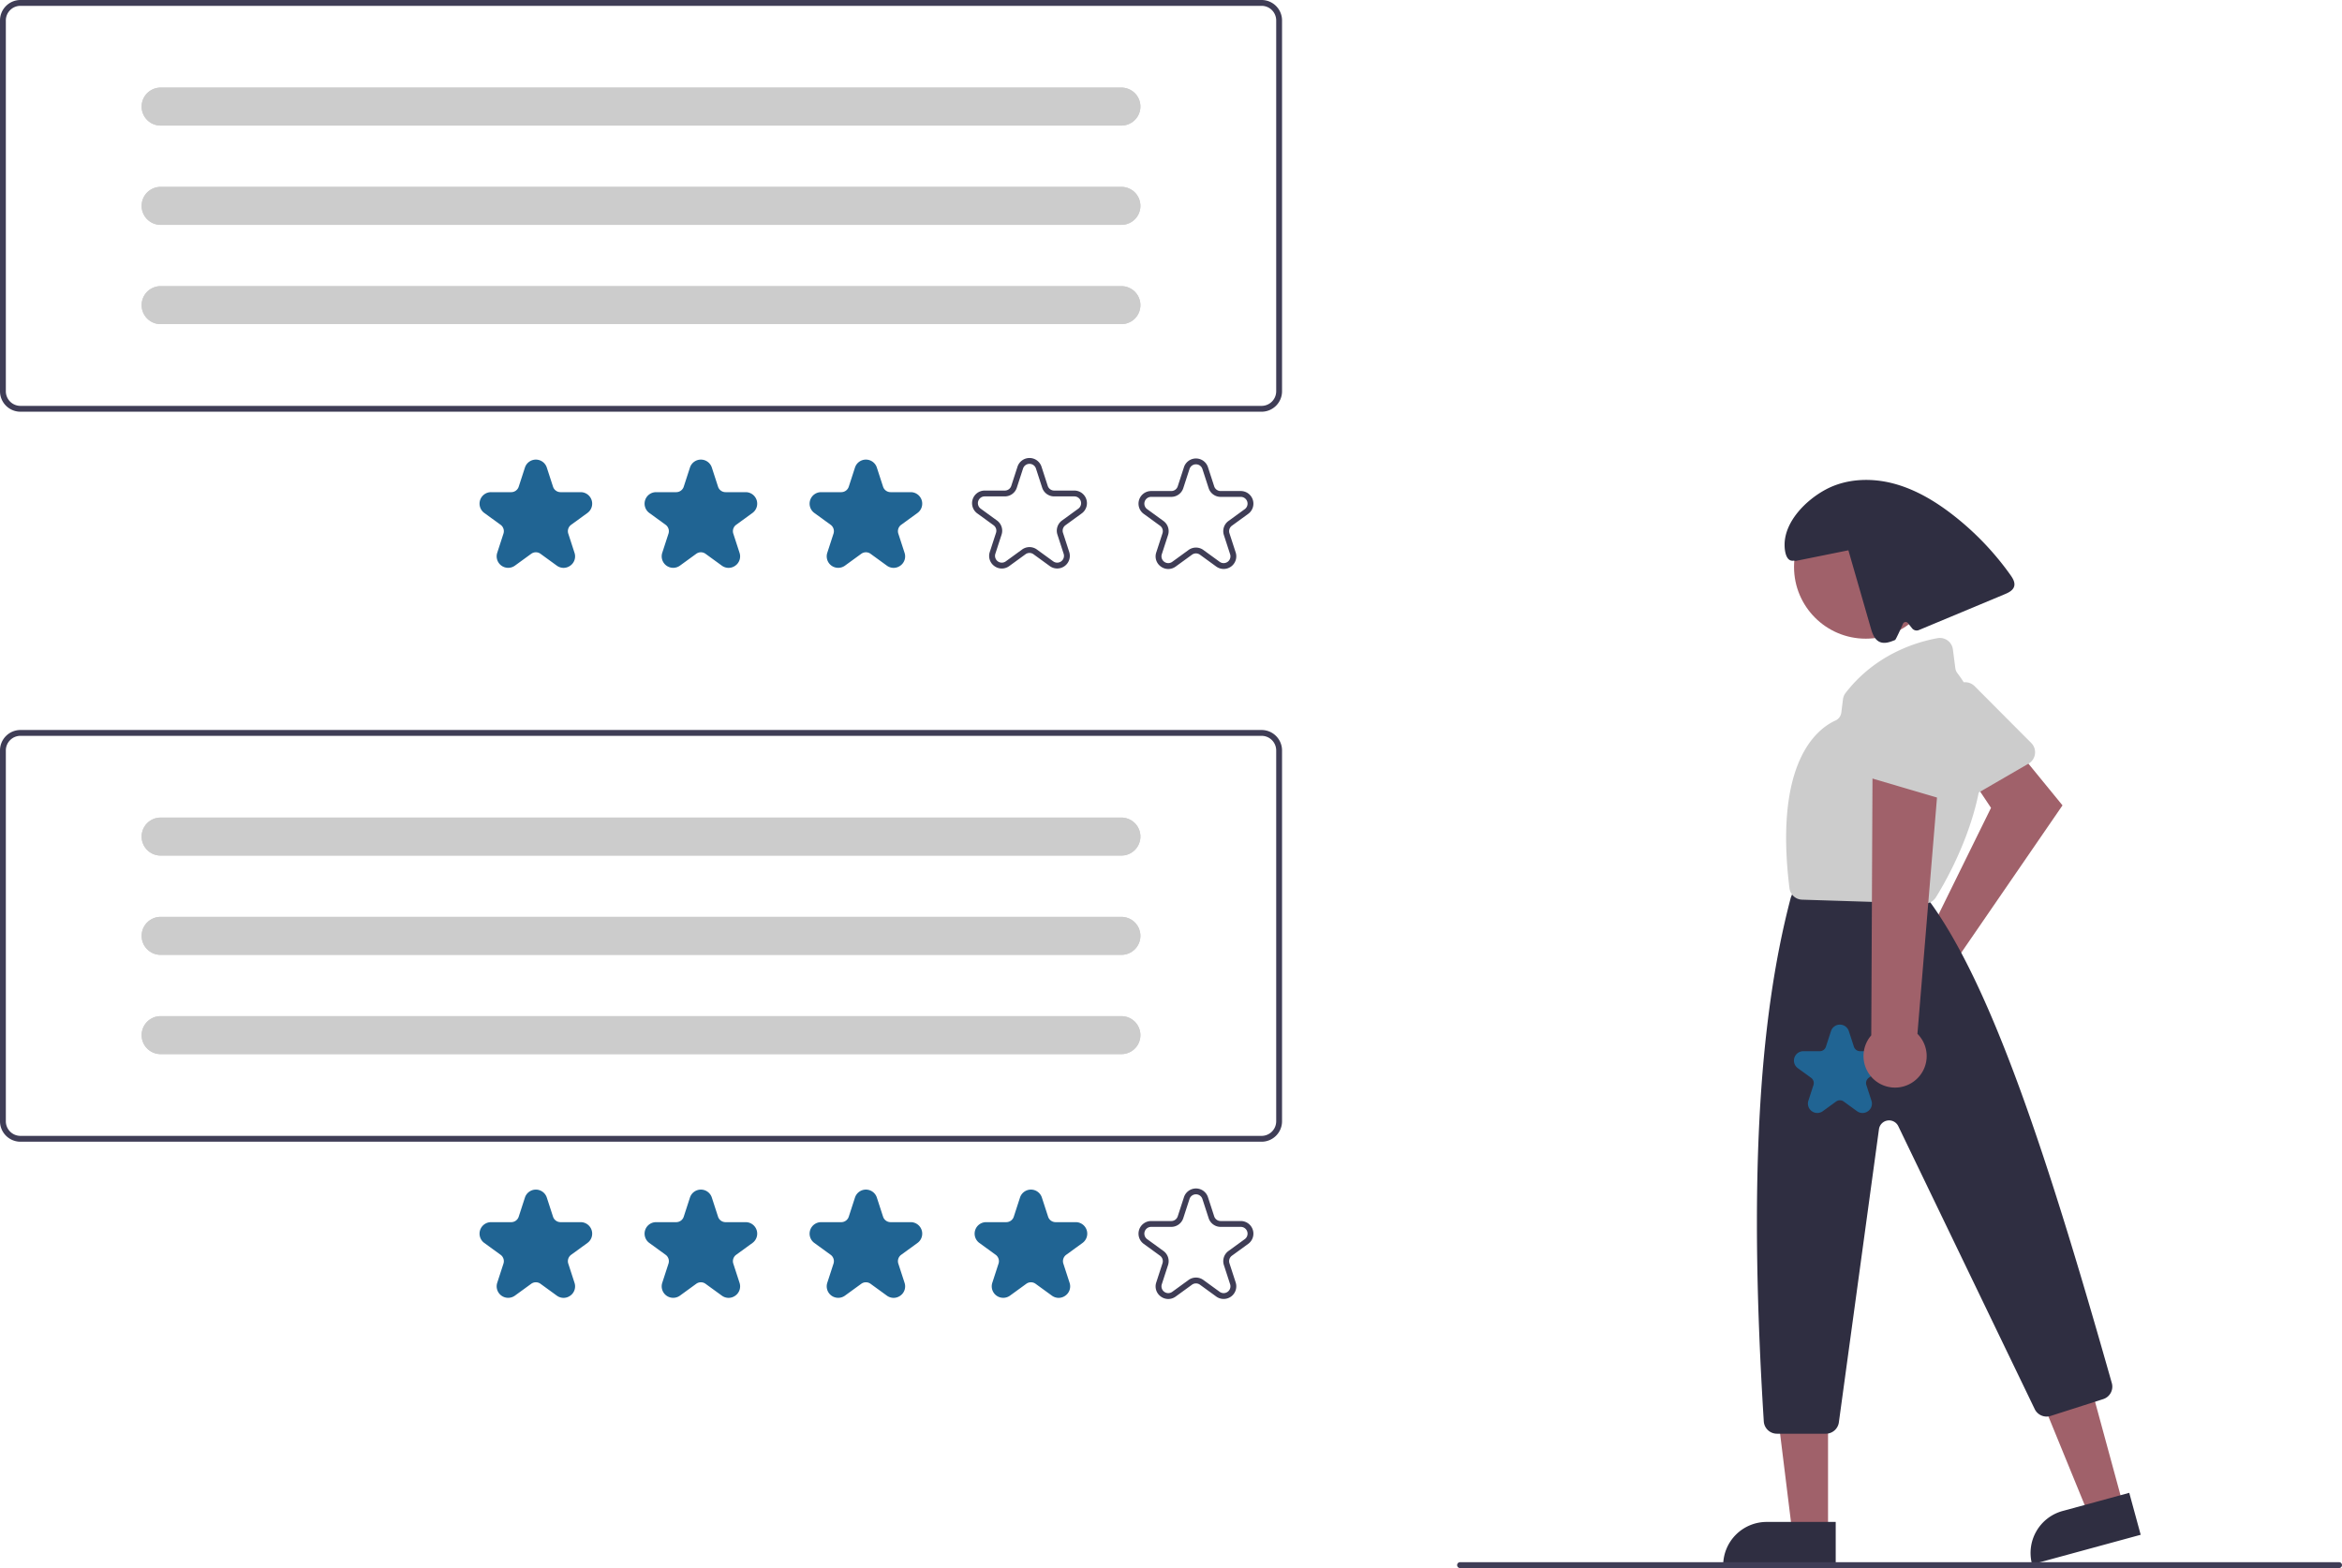<svg height="537" viewBox="0 0 801.953 537" width="801.953" xmlns="http://www.w3.org/2000/svg"><path d="M857.273 503.003a10.527 10.527 0 0 1 1.621-.347l21.899-44.496-6.686-10.023 13.807-12.067 17.357 21.24-35.351 51.448a10.496 10.496 0 1 1 -12.648-5.755Z" fill="#a0616a" transform="matrix(1 0 0 1 -199.024 -181.5)"/><path d="M894.656 442.218a4.514 4.514 0 0 1 -1.016.801l-22.406 12.989a4.499 4.499 0 0 1 -6.324-1.968l-10.897-23.023a4.476 4.476 0 0 1 1.537-5.645l13.889-9.448a4.502 4.502 0 0 1 5.718.544L894.57 435.949a4.504 4.504 0 0 1 .086 6.269Z" fill="#cccccc" transform="matrix(1 0 0 1 -199.024 -181.5)"/><path d="M727.092 515.689 715.262 518.908 697.217 474.811 714.677 470.06 727.092 515.689Z" fill="#a0616a"/><path d="M906.717 697.917h23.644a0 0 0 0 1 0 0v14.887a0 0 0 0 1 0 0H891.83a0 0 0 0 1 0 0v0A14.887 14.887 0 0 1 906.717 697.917Z" fill="#2f2e41" transform="matrix(.965 -.263 .263 .965 -352.247 82.439)"/><path d="M625.961 524.716 613.702 524.715 607.869 477.427 625.963 477.428 625.961 524.716Z" fill="#a0616a"/><path d="M604.944 521.212h23.644a0 0 0 0 1 0 0v14.887a0 0 0 0 1 0 0H590.057a0 0 0 0 1 0 0v0A14.887 14.887 0 0 1 604.944 521.212Z" fill="#2f2e41"/><circle cx="638.878" cy="194.165" fill="#a0616a" r="24.561"/><g transform="matrix(1 0 0 1 -199.024 -181.5)"><path d="M824.234 672.5H807.481a4.513 4.513 0 0 1 -4.496-4.223c-4.992-79.361-2.072-136.289 9.19-179.153a4.678 4.678 0 0 1 .182-.552l.897-2.243a4.479 4.479 0 0 1 4.178-2.829h34.452a4.493 4.493 0 0 1 3.417 1.571l4.679 5.46c.091.106.177.215.259.329 21.101 29.426 40.011 86.954 61.912 164.278a4.485 4.485 0 0 1 -2.958 5.517L901.189 666.417a4.524 4.524 0 0 1 -5.425-2.332l-46.723-96.907a3.5 3.5 0 0 0 -6.62 1.046l-13.728 100.386A4.517 4.517 0 0 1 824.234 672.5Z" fill="#2f2e41"/><path d="M858.092 490.931c-.047 0-.094-.001-.141-.002l-41.848-1.321a4.485 4.485 0 0 1 -4.329-3.954c-5.305-42.941 9.244-54.445 15.746-57.397a3.46 3.46 0 0 0 2.012-2.743l.562-4.501a4.484 4.484 0 0 1 .889-2.186c10.194-13.205 24.113-17.434 31.503-18.778a4.493 4.493 0 0 1 5.251 3.85l.843 6.463a3.56 3.56 0 0 0 .713 1.691c21.259 27.792-2.425 68.827-7.388 76.771h0A4.508 4.508 0 0 1 858.092 490.931Z" fill="#cccccc"/><path d="M887.455 378.43A97.753 97.753 0 0 0 867.95 358.01c-6.198-4.841-13.098-8.978-20.709-10.956-7.612-1.979-16.019-1.642-22.963 2.049-6.945 3.691-14.125 11.025-14.169 18.889-.014 2.527.629 5.945 3.117 5.508l.72.095q9.004-1.819 18.007-3.637 3.835 13.308 7.669 26.616c.539 1.87 1.262 3.961 3.037 4.758 1.672.751 3.604.043 5.296-.663.278-.116 2.668-5.482 2.668-5.482a1 1 0 0 1 1.723-.288l1.42 1.775a2 2 0 0 0 2.332.596q14.683-6.129 29.366-12.259c1.353-.565 2.865-1.302 3.257-2.715C889.095 380.944 888.267 379.576 887.455 378.43Z" fill="#2f2e41"/><path d="M999.976 718.5h-301a1 1 0 0 1 0-2h301a1 1 0 0 1 0 2Z" fill="#3f3d56"/><path d="M836.793 562.664a3.203 3.203 0 0 1 -1.889-.625l-4.552-3.307a2.206 2.206 0 0 0 -2.602 0l-4.552 3.307a3.213 3.213 0 0 1 -4.945-3.592l1.739-5.351a2.207 2.207 0 0 0 -.804-2.475l-4.552-3.308a3.213 3.213 0 0 1 1.889-5.813h5.626a2.208 2.208 0 0 0 2.105-1.529l1.739-5.351a3.213 3.213 0 0 1 6.112 0l1.739 5.351a2.208 2.208 0 0 0 2.105 1.529h5.626a3.213 3.213 0 0 1 1.889 5.813l-4.552 3.307a2.208 2.208 0 0 0 -.804 2.475l1.739 5.351a3.165 3.165 0 0 1 -1.167 3.592A3.203 3.203 0 0 1 836.793 562.664Z" fill="#206493"/><path d="M854.189 551.966a10.743 10.743 0 0 0 1.406-16.412l7.773-93.871-23.144 3.184-.44 91.205a10.801 10.801 0 0 0 14.405 15.895Z" fill="#a0616a"/><path d="M864.881 455.199a4.514 4.514 0 0 1 -1.281-.186l-24.846-7.308a4.499 4.499 0 0 1 -2.927-5.941l9.195-23.754a4.476 4.476 0 0 1 5.153-2.771l16.415 3.568a4.502 4.502 0 0 1 3.542 4.521l-.764 27.492a4.504 4.504 0 0 1 -4.488 4.378Z" fill="#cccccc"/><path d="M631.024 572.5H206.024a7.008 7.008 0 0 1 -7-7v-127a7.008 7.008 0 0 1 7-7H631.024a7.008 7.008 0 0 1 7 7v127A7.008 7.008 0 0 1 631.024 572.5Zm-425-139a5.006 5.006 0 0 0 -5 5v127a5.006 5.006 0 0 0 5 5H631.024a5.006 5.006 0 0 0 5-5v-127a5.006 5.006 0 0 0 -5-5Z" fill="#3f3d56"/><path d="M391.999 625.975a3.925 3.925 0 0 1 -2.314-.766l-5.576-4.051a2.702 2.702 0 0 0 -3.187 0l-5.576 4.051a3.937 3.937 0 0 1 -6.058-4.401l2.13-6.555a2.705 2.705 0 0 0 -.985-3.032l-5.576-4.051a3.936 3.936 0 0 1 2.314-7.121h6.893a2.705 2.705 0 0 0 2.579-1.873l2.13-6.555a3.937 3.937 0 0 1 7.488 0l2.13 6.555a2.705 2.705 0 0 0 2.579 1.873h6.893a3.937 3.937 0 0 1 2.314 7.121l-5.576 4.051a2.705 2.705 0 0 0 -.985 3.032l2.13 6.555a3.877 3.877 0 0 1 -1.43 4.401A3.924 3.924 0 0 1 391.999 625.975Z" fill="#206493"/><path d="M448.507 625.975a3.925 3.925 0 0 1 -2.314-.766l-5.576-4.051a2.702 2.702 0 0 0 -3.187 0l-5.576 4.051a3.937 3.937 0 0 1 -6.058-4.401l2.13-6.555a2.705 2.705 0 0 0 -.985-3.032l-5.576-4.051a3.937 3.937 0 0 1 2.314-7.121h6.893a2.705 2.705 0 0 0 2.579-1.873l2.13-6.555a3.936 3.936 0 0 1 7.488 0l2.13 6.555a2.705 2.705 0 0 0 2.579 1.873h6.893a3.937 3.937 0 0 1 2.314 7.121l-5.576 4.051a2.705 2.705 0 0 0 -.985 3.032l2.13 6.555a3.877 3.877 0 0 1 -1.43 4.401A3.924 3.924 0 0 1 448.507 625.975Z" fill="#206493"/><path d="M505.016 625.975a3.924 3.924 0 0 1 -2.314-.766l-5.576-4.051a2.708 2.708 0 0 0 -3.188 0l-5.576 4.051a3.936 3.936 0 0 1 -6.058-4.401l2.13-6.555a2.705 2.705 0 0 0 -.985-3.032l-5.576-4.051a3.937 3.937 0 0 1 2.314-7.121h6.893a2.705 2.705 0 0 0 2.579-1.873l2.13-6.555a3.936 3.936 0 0 1 7.488 0l2.13 6.555a2.705 2.705 0 0 0 2.579 1.873h6.893a3.937 3.937 0 0 1 2.314 7.121l-5.576 4.051a2.705 2.705 0 0 0 -.985 3.032l2.13 6.555a3.878 3.878 0 0 1 -1.43 4.401A3.925 3.925 0 0 1 505.016 625.975Z" fill="#206493"/><path d="M561.524 625.975a3.925 3.925 0 0 1 -2.314-.766l-5.576-4.051a2.702 2.702 0 0 0 -3.187 0L544.87 625.209a3.937 3.937 0 0 1 -6.058-4.401l2.13-6.555a2.704 2.704 0 0 0 -.985-3.032l-5.576-4.052a3.937 3.937 0 0 1 2.314-7.121h6.893a2.705 2.705 0 0 0 2.579-1.873l2.13-6.555a3.936 3.936 0 0 1 7.488 0l2.13 6.555a2.705 2.705 0 0 0 2.579 1.873h6.893a3.937 3.937 0 0 1 2.314 7.121l-5.576 4.051a2.705 2.705 0 0 0 -.985 3.032l2.13 6.555A3.877 3.877 0 0 1 563.838 625.209 3.924 3.924 0 0 1 561.524 625.975Z" fill="#206493"/><path d="M599.065 626.364a4.313 4.313 0 0 1 -2.541-.841 4.261 4.261 0 0 1 -1.571-4.835l2.13-6.555a2.319 2.319 0 0 0 -.844-2.598l-5.577-4.052a4.324 4.324 0 0 1 2.542-7.822H600.096a2.318 2.318 0 0 0 2.21-1.606l2.13-6.555a4.324 4.324 0 0 1 8.225 0l2.13 6.555a2.318 2.318 0 0 0 2.21 1.606h6.893a4.324 4.324 0 0 1 2.542 7.822l-5.576 4.052a2.318 2.318 0 0 0 -.844 2.598l2.13 6.555a4.324 4.324 0 0 1 -6.654 4.834l-5.576-4.051a2.318 2.318 0 0 0 -2.732 0l-5.576 4.051A4.31 4.31 0 0 1 599.065 626.364Zm9.484-7.339a4.315 4.315 0 0 1 2.541.828l5.576 4.051a2.324 2.324 0 0 0 3.576-2.598l-2.13-6.555a4.313 4.313 0 0 1 1.571-4.834l5.576-4.052a2.324 2.324 0 0 0 -1.366-4.204h-6.893a4.313 4.313 0 0 1 -4.112-2.988l-2.13-6.555a2.324 2.324 0 0 0 -4.421 0l-2.13 6.555a4.312 4.312 0 0 1 -4.112 2.988h-6.893a2.324 2.324 0 0 0 -1.366 4.204l5.577 4.052a4.314 4.314 0 0 1 1.571 4.834l-2.13 6.555a2.324 2.324 0 0 0 3.576 2.598l5.577-4.051A4.317 4.317 0 0 1 608.549 619.025Z" fill="#3f3d56"/><path d="M254.024 461.5a6.5 6.5 0 0 0 0 13h329a6.5 6.5 0 1 0 0-13Z" fill="#cccccc"/><path d="M254.024 495.5a6.5 6.5 0 0 0 0 13h329a6.5 6.5 0 1 0 0-13Z" fill="#cccccc"/><path d="M254.024 529.5a6.5 6.5 0 0 0 0 13h329a6.5 6.5 0 1 0 0-13Z" fill="#cccccc"/><path d="M254.024 461.5a6.5 6.5 0 0 0 0 13h329a6.5 6.5 0 1 0 0-13Z" fill="#cccccc"/><path d="M254.024 495.5a6.5 6.5 0 0 0 0 13h329a6.5 6.5 0 1 0 0-13Z" fill="#cccccc"/><path d="M254.024 529.5a6.5 6.5 0 0 0 0 13h329a6.5 6.5 0 1 0 0-13Z" fill="#cccccc"/><path d="M631.024 322.5H206.024a7.008 7.008 0 0 1 -7-7v-127a7.008 7.008 0 0 1 7-7H631.024a7.008 7.008 0 0 1 7 7v127A7.008 7.008 0 0 1 631.024 322.5Zm-425-139a5.006 5.006 0 0 0 -5 5v127a5.006 5.006 0 0 0 5 5H631.024a5.006 5.006 0 0 0 5-5v-127a5.006 5.006 0 0 0 -5-5Z" fill="#3f3d56"/><path d="M391.999 375.975a3.925 3.925 0 0 1 -2.314-.766l-5.576-4.051a2.702 2.702 0 0 0 -3.187 0l-5.576 4.051a3.937 3.937 0 0 1 -6.058-4.401l2.13-6.555a2.705 2.705 0 0 0 -.985-3.032l-5.576-4.051a3.936 3.936 0 0 1 2.314-7.121h6.893a2.705 2.705 0 0 0 2.579-1.873l2.13-6.555a3.937 3.937 0 0 1 7.488 0l2.13 6.555a2.705 2.705 0 0 0 2.579 1.873h6.893a3.937 3.937 0 0 1 2.314 7.121l-5.576 4.051a2.705 2.705 0 0 0 -.985 3.032l2.13 6.555a3.877 3.877 0 0 1 -1.43 4.401A3.924 3.924 0 0 1 391.999 375.975Z" fill="#206493"/><path d="M448.507 375.975a3.925 3.925 0 0 1 -2.314-.766l-5.576-4.051a2.702 2.702 0 0 0 -3.187 0l-5.576 4.051a3.937 3.937 0 0 1 -6.058-4.401l2.13-6.555a2.705 2.705 0 0 0 -.985-3.032l-5.576-4.051a3.937 3.937 0 0 1 2.314-7.121h6.893a2.705 2.705 0 0 0 2.579-1.873l2.13-6.555a3.936 3.936 0 0 1 7.488 0l2.13 6.555a2.705 2.705 0 0 0 2.579 1.873h6.893a3.937 3.937 0 0 1 2.314 7.121l-5.576 4.051a2.705 2.705 0 0 0 -.985 3.032l2.13 6.555a3.877 3.877 0 0 1 -1.43 4.401A3.924 3.924 0 0 1 448.507 375.975Z" fill="#206493"/><path d="M505.016 375.975a3.924 3.924 0 0 1 -2.314-.766l-5.576-4.051a2.708 2.708 0 0 0 -3.188 0l-5.576 4.051a3.936 3.936 0 0 1 -6.058-4.401l2.13-6.555a2.705 2.705 0 0 0 -.985-3.032l-5.576-4.051a3.937 3.937 0 0 1 2.314-7.121h6.893a2.705 2.705 0 0 0 2.579-1.873l2.13-6.555a3.936 3.936 0 0 1 7.488 0l2.13 6.555a2.705 2.705 0 0 0 2.579 1.873h6.893a3.937 3.937 0 0 1 2.314 7.121l-5.576 4.051a2.705 2.705 0 0 0 -.985 3.032l2.13 6.555a3.878 3.878 0 0 1 -1.43 4.401A3.925 3.925 0 0 1 505.016 375.975Z" fill="#206493"/><path d="M599.065 376.364a4.313 4.313 0 0 1 -2.541-.841 4.261 4.261 0 0 1 -1.571-4.835l2.13-6.555a2.319 2.319 0 0 0 -.844-2.598l-5.577-4.052a4.324 4.324 0 0 1 2.542-7.822H600.096a2.318 2.318 0 0 0 2.21-1.606l2.13-6.555a4.324 4.324 0 0 1 8.225 0l2.13 6.555a2.318 2.318 0 0 0 2.21 1.606h6.893a4.324 4.324 0 0 1 2.542 7.822l-5.576 4.052a2.318 2.318 0 0 0 -.844 2.598l2.13 6.555a4.324 4.324 0 0 1 -6.654 4.834l-5.576-4.051a2.318 2.318 0 0 0 -2.732 0l-5.576 4.051A4.31 4.31 0 0 1 599.065 376.364Zm9.484-7.339a4.315 4.315 0 0 1 2.541.828l5.576 4.051a2.324 2.324 0 0 0 3.576-2.598l-2.13-6.555a4.313 4.313 0 0 1 1.571-4.834l5.576-4.052a2.324 2.324 0 0 0 -1.366-4.204h-6.893a4.313 4.313 0 0 1 -4.112-2.988l-2.13-6.555a2.324 2.324 0 0 0 -4.421 0l-2.13 6.555a4.312 4.312 0 0 1 -4.112 2.988h-6.893a2.324 2.324 0 0 0 -1.366 4.204l5.577 4.052a4.314 4.314 0 0 1 1.571 4.834l-2.13 6.555a2.324 2.324 0 0 0 3.576 2.598l5.577-4.051A4.317 4.317 0 0 1 608.549 369.025Z" fill="#3f3d56"/><path d="M542.065 376.203a4.313 4.313 0 0 1 -2.541-.841 4.261 4.261 0 0 1 -1.571-4.835l2.13-6.555a2.319 2.319 0 0 0 -.844-2.598l-5.577-4.052A4.324 4.324 0 0 1 536.203 349.5H543.096a2.318 2.318 0 0 0 2.21-1.606l2.13-6.555a4.324 4.324 0 0 1 8.225 0l2.13 6.555a2.318 2.318 0 0 0 2.21 1.606h6.893a4.324 4.324 0 0 1 2.542 7.822l-5.576 4.052a2.318 2.318 0 0 0 -.844 2.598l2.13 6.555a4.324 4.324 0 0 1 -6.654 4.834l-5.576-4.051a2.318 2.318 0 0 0 -2.732 0l-5.576 4.051A4.31 4.31 0 0 1 542.065 376.203Zm9.484-7.339a4.315 4.315 0 0 1 2.541.828l5.576 4.051a2.324 2.324 0 0 0 3.576-2.598l-2.13-6.555a4.313 4.313 0 0 1 1.571-4.834l5.576-4.052a2.324 2.324 0 0 0 -1.366-4.204h-6.893a4.313 4.313 0 0 1 -4.112-2.988l-2.13-6.555a2.324 2.324 0 0 0 -4.421 0l-2.13 6.555A4.312 4.312 0 0 1 543.096 351.5h-6.893a2.324 2.324 0 0 0 -1.366 4.204l5.577 4.052a4.314 4.314 0 0 1 1.571 4.834l-2.13 6.555a2.324 2.324 0 0 0 3.576 2.598l5.577-4.051A4.317 4.317 0 0 1 551.549 368.864Z" fill="#3f3d56"/><path d="M254.024 211.5a6.5 6.5 0 0 0 0 13h329a6.5 6.5 0 0 0 0-13Z" fill="#cccccc"/><path d="M254.024 245.5a6.5 6.5 0 0 0 0 13h329a6.5 6.5 0 0 0 0-13Z" fill="#cccccc"/><path d="M254.024 279.5a6.5 6.5 0 0 0 0 13h329a6.5 6.5 0 0 0 0-13Z" fill="#cccccc"/><path d="M254.024 211.5a6.5 6.5 0 0 0 0 13h329a6.5 6.5 0 0 0 0-13Z" fill="#cccccc"/><path d="M254.024 245.5a6.5 6.5 0 0 0 0 13h329a6.5 6.5 0 0 0 0-13Z" fill="#cccccc"/><path d="M254.024 279.5a6.5 6.5 0 0 0 0 13h329a6.5 6.5 0 0 0 0-13Z" fill="#cccccc"/></g></svg>